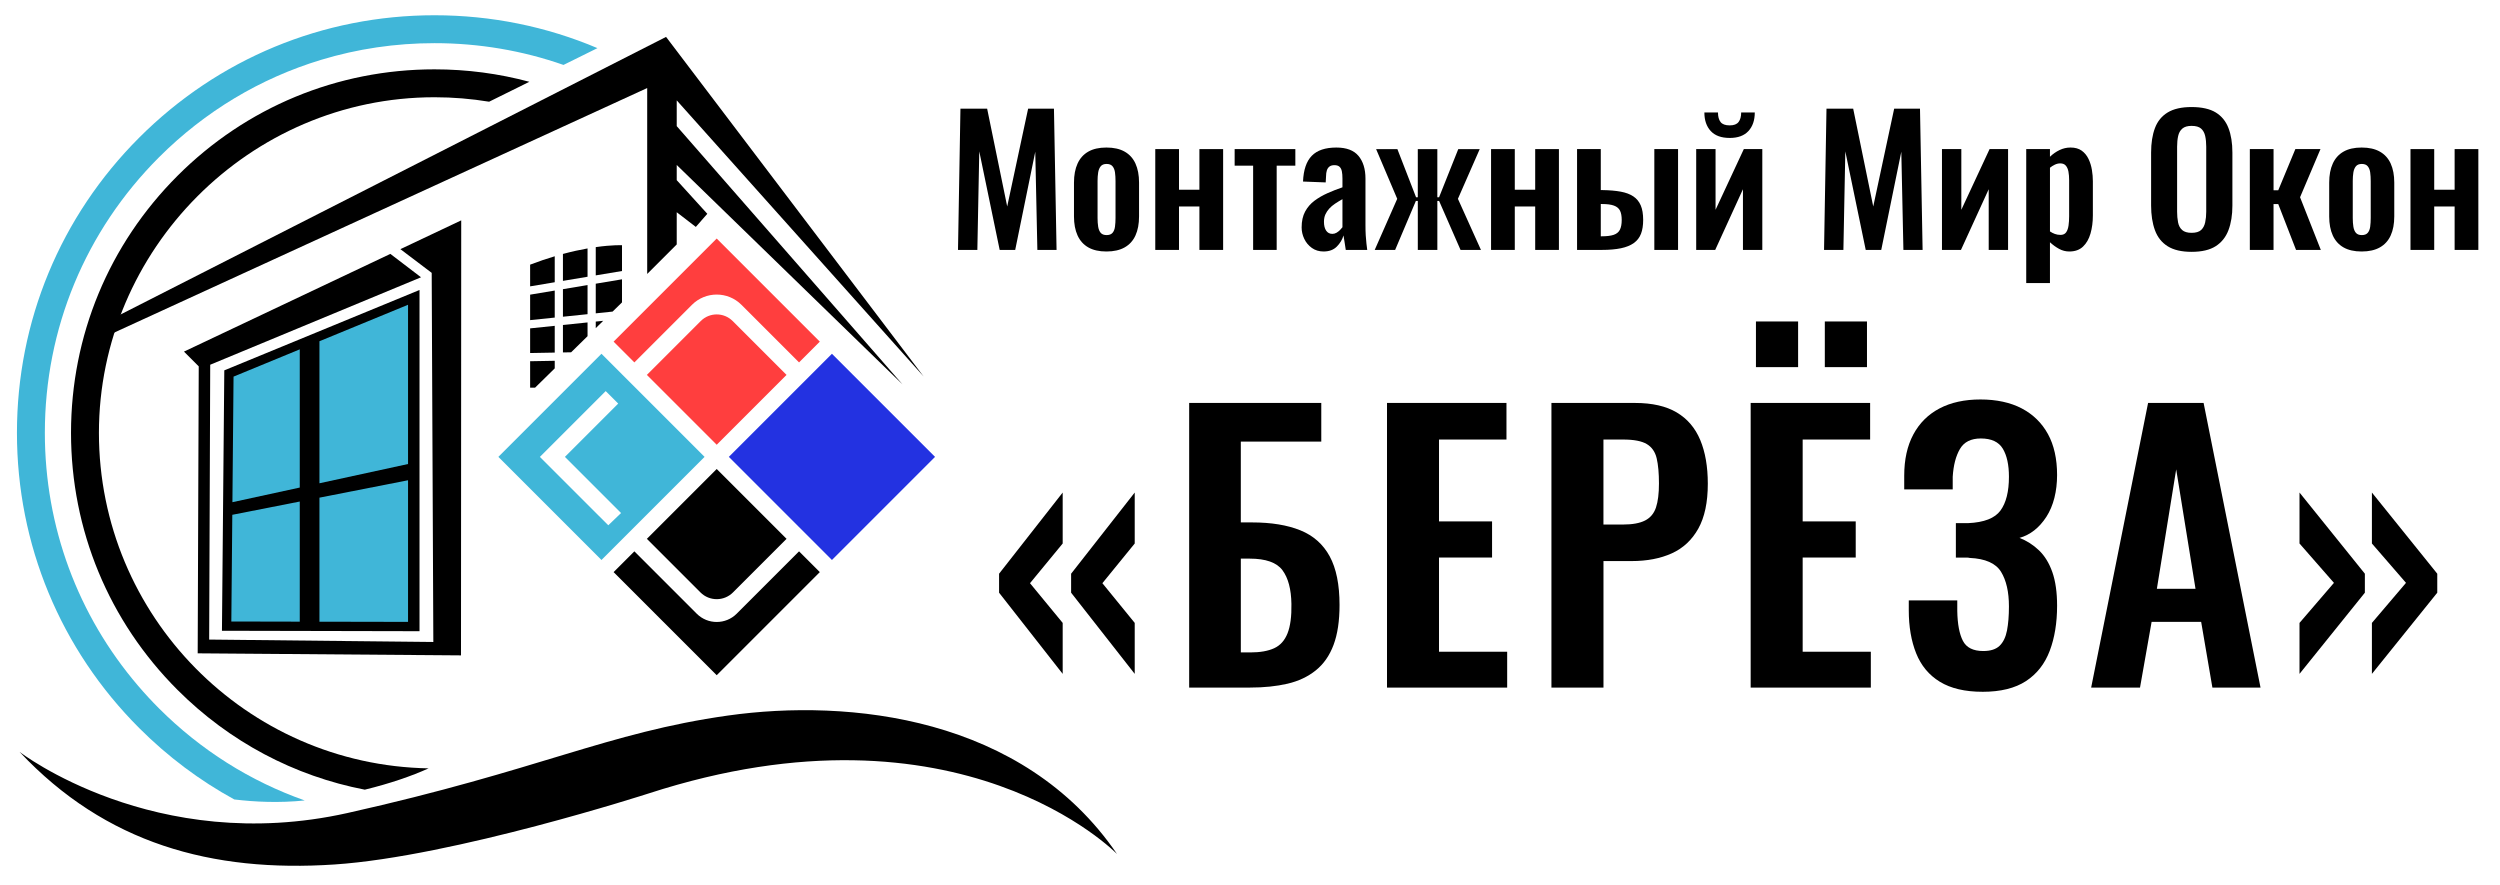 <?xml version="1.0" encoding="UTF-8"?> <svg xmlns="http://www.w3.org/2000/svg" id="_Слой_2" data-name="Слой 2" viewBox="0 0 1523.88 539.75"><defs><style> .cls-1 { fill: #2332e1; } .cls-1, .cls-2, .cls-3, .cls-4 { stroke-width: 0px; } .cls-2 { fill: #40b6d8; } .cls-3 { fill: #000; } .cls-4 { fill: #ff3e3e; } </style></defs><g><g><g><path class="cls-3" d="M426.97,361.12c5.47,5.47,14.34,5.47,19.81,0l32.67-32.67-42.57-42.57-42.57,42.57,32.67,32.67Z"></path><path class="cls-4" d="M421.79,185.8c8.33-8.33,21.83-8.33,30.16,0l35.11,35.11,12.66-12.66-62.85-62.85-62.85,62.85,12.66,12.66,35.11-35.11Z"></path><path class="cls-3" d="M449.06,374.08c-6.73,6.73-17.64,6.73-24.37,0l-38.01-38.01-12.66,12.66,62.85,62.85,62.85-62.85-12.66-12.66-38.01,38.01Z"></path><path class="cls-4" d="M446.59,195.68c-5.37-5.37-14.07-5.37-19.44,0l-32.85,32.85,42.57,42.57,42.57-42.57-32.85-32.85Z"></path><polygon class="cls-1" points="507.11 215.65 494.46 228.3 484.97 237.79 447.05 275.71 444.27 278.49 486.83 321.06 494.46 328.68 507.11 341.34 569.96 278.49 507.11 215.65"></polygon><path class="cls-2" d="M379.29,328.68l7.62-7.62,42.57-42.57-42.57-42.57h-.01s-7.62-7.61-7.62-7.61h.01s-12.66-12.67-12.66-12.67l-62.85,62.85,62.85,62.85,12.66-12.66h0ZM369.21,238.39l7.62,7.62-32.49,32.49,34.22,34.22-7.78,7.47-41.69-41.68,40.11-40.11Z"></path></g><polygon class="cls-3" points="550.14 234.32 412.5 76.88 412.5 61.18 563 229.49 406 22.49 68 194.49 62.5 205.99 394.5 53.66 394.5 166.99 412.5 148.99 412.5 129.37 424.14 138.32 431.14 130.32 412.5 109.82 412.5 100.56 550.14 234.32"></polygon><g><path class="cls-3" d="M358.14,151.43c-4.41.78-9.43,1.86-15,3.36v16.41l15-2.51v-17.27Z"></path><polygon class="cls-3" points="363.14 191 373.41 189.93 379.14 184.32 379.14 170.25 363.14 172.93 363.14 191"></polygon><polygon class="cls-3" points="338.14 177.11 323.14 179.61 323.14 195.13 338.14 193.58 338.14 177.11"></polygon><polygon class="cls-3" points="343.14 198.09 343.14 214.83 348.13 214.74 358.14 204.92 358.14 196.54 343.14 198.09"></polygon><polygon class="cls-3" points="338.14 198.61 323.14 200.16 323.14 215.19 338.14 214.92 338.14 198.61"></polygon><path class="cls-3" d="M338.14,172.04v-15.83c-4.68,1.4-9.7,3.08-15,5.11v13.23l15-2.51Z"></path><polygon class="cls-3" points="343.14 193.06 358.14 191.51 358.14 173.76 343.14 176.27 343.14 193.06"></polygon><polygon class="cls-3" points="338.14 219.92 323.14 220.19 323.14 236.32 326.14 236.32 338.14 224.54 338.14 219.92"></polygon><polygon class="cls-3" points="363.14 200.02 367.69 195.55 363.14 196.02 363.14 200.02"></polygon><path class="cls-3" d="M363.14,167.86l16-2.67v-15.71s-5.79-.3-16,1.15v17.23Z"></path></g><path class="cls-3" d="M11.92,458.3s82.32,63.54,199.86,37.28c117.54-26.27,158.15-49.02,231.95-59.42,73.8-10.4,179.89.45,237.15,84.4,0,0-95.58-98.59-285.66-36.86,0,0-118.78,38.39-191.24,43.24-74.87,5-139.58-12.74-192.06-68.64Z"></path><g><polygon class="cls-3" points="244.06 151.87 263.14 166.32 264.14 391.32 127.5 389.85 128.14 222.32 256.63 169.02 237.94 154.76 112.14 214.32 121.14 223.32 120.5 398.24 281 399.49 281.14 134.32 244.06 151.87"></polygon><g><polygon class="cls-3" points="136.72 225.75 135.29 384.49 255.72 384.75 255.72 176.75 136.72 225.75"></polygon><polygon class="cls-2" points="194.72 208 248.72 185.77 248.72 282.84 194.72 294.58 194.72 208"></polygon><polygon class="cls-2" points="182.72 212.94 182.72 297.19 141.67 306.11 142.36 229.57 182.72 212.94"></polygon><polygon class="cls-2" points="141.6 313.8 182.72 305.71 182.72 378.93 141.01 378.84 141.6 313.8"></polygon><polygon class="cls-2" points="194.72 378.96 194.72 303.35 248.72 292.74 248.72 379.07 194.72 378.96"></polygon></g></g></g><path class="cls-3" d="M108.19,107.17c-41.85,41.85-64.9,97.49-64.9,156.67s23.05,114.82,64.9,156.67c31.65,31.65,71.19,52.53,114.17,60.84,15.49-3.78,28.67-8.35,38.9-13-111.14-1.93-200.96-92.92-200.96-204.51S152.07,59.28,264.86,59.28c11.34,0,22.45.94,33.29,2.72l24.53-12.14c-18.62-5-38.02-7.59-57.82-7.59-59.18,0-114.82,23.05-156.67,64.9Z"></path><path class="cls-2" d="M84.88,83.86C36.81,131.93,10.33,195.85,10.33,263.84s26.48,131.91,74.55,179.98c17.41,17.41,36.91,31.98,57.93,43.49,12.53,1.5,27.12,2.22,42.94.61-33.04-11.64-63.33-30.62-88.84-56.13-4.46-4.46-8.71-9.06-12.76-13.8-36.76-42.95-56.81-97.01-56.81-154.15,0-63.45,24.71-123.09,69.57-167.96,28.03-28.03,61.83-48.19,98.73-59.38,22.16-6.72,45.42-10.19,69.23-10.19,27.19,0,53.68,4.55,78.61,13.27l20.69-10.24c-31-13.13-64.62-20.04-99.3-20.04-67.99,0-131.91,26.48-179.98,74.55Z"></path></g><g><path class="cls-3" d="M647.76,410.76l-38.77-49.48v-11.57l38.77-49.48v31.06l-19.92,24.2,19.92,24.2v31.06ZM691.67,410.76l-38.77-49.48v-11.57l38.77-49.48v31.06l-19.71,24.2,19.71,24.2v31.06Z"></path><path class="cls-3" d="M724.86,419.11v-173.49h80.53v23.56h-49.05v49.26h6.85c11.71,0,21.53,1.61,29.45,4.82s13.88,8.5,17.88,15.85c4,7.36,6,17.24,6,29.66,0,9.71-1.21,17.81-3.64,24.31-2.43,6.5-6.03,11.67-10.82,15.53-4.79,3.86-10.53,6.57-17.24,8.14-6.71,1.57-14.35,2.36-22.92,2.36h-37.05ZM756.35,397.69h5.78c6,0,10.85-.86,14.56-2.57,3.71-1.71,6.43-4.75,8.14-9.1,1.71-4.35,2.5-10.31,2.36-17.88-.14-9-1.96-15.85-5.46-20.56-3.5-4.71-10.17-7.07-20.03-7.07h-5.35v57.19Z"></path><path class="cls-3" d="M845.45,419.11v-173.49h72.82v22.28h-41.12v49.9h32.34v22.06h-32.34v57.4h41.55v21.85h-73.25Z"></path><path class="cls-3" d="M945.68,419.11v-173.49h50.98c10.42,0,18.88,1.93,25.38,5.78,6.5,3.86,11.28,9.46,14.35,16.81,3.07,7.36,4.61,16.24,4.61,26.67,0,11.28-1.93,20.38-5.78,27.31-3.86,6.93-9.25,11.96-16.17,15.1-6.93,3.14-15.1,4.71-24.52,4.71h-17.13v77.11h-31.7ZM977.38,319.73h11.99c5.71,0,10.17-.82,13.39-2.46,3.21-1.64,5.42-4.28,6.64-7.92,1.21-3.64,1.82-8.53,1.82-14.67s-.46-11.38-1.39-15.31c-.93-3.93-2.93-6.82-6-8.67-3.07-1.85-7.89-2.78-14.46-2.78h-11.99v51.83Z"></path><path class="cls-3" d="M1067.12,419.11v-173.49h72.82v22.28h-41.12v49.9h32.34v22.06h-32.34v57.4h41.55v21.85h-73.25ZM1070.34,223.77v-27.84h25.7v27.84h-25.7ZM1112.32,223.77v-27.84h25.7v27.84h-25.7Z"></path><path class="cls-3" d="M1208.48,421.68c-10.71,0-19.38-2.04-26.02-6.1s-11.46-9.85-14.46-17.35c-3-7.5-4.5-16.24-4.5-26.24v-6h29.56v6.43c.14,8,1.29,14.07,3.43,18.21,2.14,4.14,6.28,6.21,12.42,6.21,4.42,0,7.74-1.07,9.96-3.21,2.21-2.14,3.71-5.25,4.5-9.32.78-4.07,1.18-8.96,1.18-14.67,0-8.85-1.61-15.88-4.82-21.1-3.21-5.21-9.6-8.03-19.17-8.46-.43-.14-1.11-.21-2.04-.21h-6.32v-20.99h7.5c9.71-.43,16.28-3,19.71-7.71s5.14-11.57,5.14-20.56c0-7.28-1.25-12.99-3.75-17.13-2.5-4.14-6.96-6.21-13.39-6.21-6,0-10.25,2.14-12.74,6.43-2.5,4.28-3.96,9.93-4.39,16.92v7.71h-29.56v-8.35c0-9.85,1.85-18.24,5.57-25.17,3.71-6.92,9.03-12.21,15.96-15.85,6.92-3.64,15.24-5.46,24.95-5.46s18.24,1.82,25.17,5.46c6.92,3.64,12.24,8.85,15.96,15.63,3.71,6.78,5.57,15.1,5.57,24.95s-2.18,18.78-6.53,25.49c-4.36,6.71-9.82,11-16.39,12.85,4.42,1.71,8.39,4.25,11.89,7.6,3.5,3.36,6.21,7.78,8.14,13.28,1.93,5.5,2.89,12.32,2.89,20.46,0,10.42-1.5,19.6-4.5,27.52-3,7.92-7.82,14.07-14.46,18.42-6.64,4.35-15.46,6.53-26.45,6.53Z"></path><path class="cls-3" d="M1274.67,419.11l34.7-173.49h33.84l34.7,173.49h-29.34l-6.85-40.05h-30.2l-7.07,40.05h-29.77ZM1314.72,358.92h23.56l-11.78-72.82-11.78,72.82Z"></path><path class="cls-3" d="M1401.67,410.76v-31.06l20.99-24.42-20.99-23.99v-31.06l39.84,49.48v11.57l-39.84,49.48ZM1445.8,410.76v-31.06l20.78-24.42-20.78-23.99v-31.06l39.84,49.48v11.57l-39.84,49.48Z"></path></g><g><path class="cls-3" d="M583.95,152.34l1.49-86.12h16.27l12.23,59.65,12.76-59.65h15.74l1.59,86.12h-11.7l-1.28-59.86-12.23,59.86h-9.46l-12.44-60.07-1.17,60.07h-11.8Z"></path><path class="cls-3" d="M674.43,153.3c-4.47,0-8.15-.83-11.06-2.5-2.91-1.66-5.09-4.09-6.54-7.28-1.45-3.19-2.18-7.05-2.18-11.59v-20.63c0-4.54.73-8.4,2.18-11.59,1.45-3.19,3.63-5.62,6.54-7.28,2.91-1.67,6.59-2.5,11.06-2.5s8.17.83,11.11,2.5c2.94,1.67,5.14,4.09,6.59,7.28,1.45,3.19,2.18,7.05,2.18,11.59v20.63c0,4.54-.73,8.4-2.18,11.59-1.45,3.19-3.65,5.62-6.59,7.28-2.94,1.67-6.65,2.5-11.11,2.5ZM674.54,143.3c1.63,0,2.83-.46,3.62-1.38.78-.92,1.28-2.18,1.49-3.77s.32-3.35.32-5.26v-22.54c0-1.91-.11-3.65-.32-5.21-.21-1.56-.71-2.82-1.49-3.77-.78-.96-1.99-1.44-3.62-1.44s-2.84.48-3.61,1.44c-.78.96-1.29,2.22-1.54,3.77-.25,1.56-.37,3.3-.37,5.21v22.54c0,1.91.12,3.67.37,5.26.25,1.59.76,2.85,1.54,3.77.78.92,1.98,1.38,3.61,1.38Z"></path><path class="cls-3" d="M704.2,152.34v-61.46h14.46v24.77h12.44v-24.77h14.46v61.46h-14.46v-26.48h-12.44v26.48h-14.46Z"></path><path class="cls-3" d="M763.85,152.34v-51.36h-11.27v-10.1h37v10.1h-11.38v51.36h-14.35Z"></path><path class="cls-3" d="M806.81,153.3c-2.76,0-5.16-.73-7.18-2.18s-3.56-3.3-4.62-5.53c-1.06-2.23-1.6-4.55-1.6-6.96,0-3.83.71-7.05,2.13-9.68,1.42-2.62,3.31-4.82,5.69-6.59,2.37-1.77,5.03-3.31,7.97-4.62,2.94-1.31,5.97-2.5,9.09-3.56v-5.32c0-1.77-.12-3.26-.37-4.47-.25-1.21-.73-2.13-1.44-2.76-.71-.64-1.74-.96-3.08-.96-1.28,0-2.29.28-3.03.85-.74.57-1.28,1.37-1.6,2.39-.32,1.03-.48,2.22-.48,3.56l-.21,3.72-13.82-.53c.28-7.09,2.06-12.32,5.32-15.68,3.26-3.37,8.26-5.05,14.99-5.05,6.17,0,10.67,1.7,13.5,5.1,2.83,3.4,4.25,8.01,4.25,13.82v28.39c0,2.27.05,4.33.16,6.17.11,1.84.25,3.51.43,5,.18,1.49.34,2.8.48,3.93h-13.08c-.21-1.42-.46-3.03-.74-4.84-.28-1.81-.5-3.14-.64-3.99-.71,2.48-2.06,4.73-4.04,6.75-1.99,2.02-4.68,3.03-8.08,3.03ZM812.12,142.56c.92,0,1.77-.23,2.55-.69.78-.46,1.49-1.01,2.13-1.65.64-.64,1.13-1.21,1.49-1.7v-17.12c-1.63.92-3.14,1.84-4.52,2.76-1.38.92-2.57,1.93-3.56,3.03-.99,1.1-1.77,2.29-2.34,3.56-.57,1.28-.85,2.76-.85,4.47,0,2.27.44,4.06,1.33,5.37.89,1.31,2.14,1.97,3.77,1.97Z"></path><path class="cls-3" d="M837.96,152.34l13.72-31.15-12.87-30.3h12.97l11.38,29.35h1.06v-29.35h11.91v29.35h1.06l11.7-29.35h13.08l-13.29,30.3,14.04,31.15h-12.44l-13.08-29.88h-1.06v29.88h-11.91v-29.88h-1.17l-12.65,29.88h-12.44Z"></path><path class="cls-3" d="M908.88,152.34v-61.46h14.46v24.77h12.44v-24.77h14.46v61.46h-14.46v-26.48h-12.44v26.48h-14.46Z"></path><path class="cls-3" d="M961.3,152.34v-61.46h14.46v24.99h1.17c4.25.07,7.92.39,11,.96,3.08.57,5.63,1.52,7.66,2.87,2.02,1.35,3.53,3.17,4.52,5.48.99,2.3,1.49,5.26,1.49,8.88,0,3.33-.44,6.15-1.33,8.45-.89,2.3-2.34,4.18-4.36,5.63-2.02,1.45-4.64,2.52-7.87,3.19-3.23.67-7.11,1.01-11.64,1.01h-15.1ZM975.76,144.04h.53c3.12,0,5.56-.3,7.34-.9,1.77-.6,3.03-1.63,3.77-3.08.74-1.45,1.12-3.46,1.12-6.01,0-2.41-.36-4.31-1.06-5.69-.71-1.38-1.93-2.39-3.67-3.03-1.74-.64-4.13-.96-7.18-.96h-.85v19.67ZM1008.4,152.34v-61.46h14.46v61.46h-14.46Z"></path><path class="cls-3" d="M1033.92,152.34v-61.46h11.8v37l17.23-37h11.27v61.46h-11.8v-37l-16.91,37h-11.59ZM1054.33,84.08c-5.1,0-8.95-1.4-11.54-4.2-2.59-2.8-3.88-6.57-3.88-11.32h8.29c0,2.55.53,4.5,1.6,5.85,1.06,1.35,2.91,2.02,5.53,2.02s4.36-.69,5.42-2.07c1.06-1.38,1.59-3.31,1.59-5.79h8.29c0,4.75-1.29,8.52-3.88,11.32-2.59,2.8-6.4,4.2-11.43,4.2Z"></path><path class="cls-3" d="M1111.85,152.34l1.49-86.12h16.27l12.23,59.65,12.76-59.65h15.74l1.59,86.12h-11.7l-1.28-59.86-12.23,59.86h-9.46l-12.44-60.07-1.17,60.07h-11.8Z"></path><path class="cls-3" d="M1183.73,152.34v-61.46h11.8v37l17.22-37h11.27v61.46h-11.8v-37l-16.91,37h-11.59Z"></path><path class="cls-3" d="M1235.09,172.54v-81.66h14.46v4.68c1.77-1.7,3.72-3.07,5.85-4.09,2.13-1.03,4.36-1.54,6.7-1.54,2.76,0,5.03.64,6.81,1.91,1.77,1.28,3.15,2.96,4.15,5.05.99,2.09,1.68,4.32,2.07,6.7.39,2.38.58,4.66.58,6.86v20.84c0,4.04-.48,7.73-1.44,11.06-.96,3.33-2.48,5.99-4.57,7.97-2.09,1.99-4.87,2.98-8.35,2.98-2.2,0-4.27-.53-6.22-1.59-1.95-1.06-3.81-2.41-5.58-4.04v24.88h-14.46ZM1255.93,143.19c1.56,0,2.71-.51,3.46-1.54.74-1.03,1.24-2.41,1.49-4.15.25-1.74.37-3.63.37-5.69v-22.01c0-1.91-.14-3.63-.42-5.16-.28-1.52-.82-2.75-1.6-3.67-.78-.92-1.91-1.38-3.4-1.38-1.13,0-2.25.27-3.35.8-1.1.53-2.07,1.15-2.92,1.86v38.81c.92.64,1.91,1.15,2.98,1.54,1.06.39,2.2.58,3.4.58Z"></path><path class="cls-3" d="M1335.88,153.51c-6.1,0-10.95-1.13-14.57-3.4-3.62-2.27-6.2-5.53-7.76-9.78-1.56-4.25-2.34-9.29-2.34-15.1v-32.22c0-5.81.78-10.79,2.34-14.94,1.56-4.15,4.15-7.32,7.76-9.52,3.62-2.2,8.47-3.3,14.57-3.3s11.15,1.1,14.73,3.3c3.58,2.2,6.17,5.37,7.76,9.52,1.59,4.15,2.39,9.13,2.39,14.94v32.32c0,5.74-.8,10.72-2.39,14.94-1.59,4.22-4.18,7.48-7.76,9.78-3.58,2.3-8.49,3.46-14.73,3.46ZM1335.88,141.92c2.62,0,4.55-.57,5.79-1.7,1.24-1.13,2.07-2.69,2.5-4.68.43-1.98.64-4.15.64-6.49v-39.66c0-2.41-.21-4.57-.64-6.49s-1.26-3.42-2.5-4.52c-1.24-1.1-3.17-1.65-5.79-1.65-2.48,0-4.36.55-5.63,1.65-1.28,1.1-2.13,2.6-2.55,4.52-.43,1.91-.64,4.08-.64,6.49v39.66c0,2.34.19,4.5.58,6.49.39,1.99,1.22,3.55,2.5,4.68,1.28,1.13,3.19,1.7,5.74,1.7Z"></path><path class="cls-3" d="M1371.39,152.34v-61.46h14.46v25.09h2.87l10.42-25.09h15.31l-12.44,29.35,12.65,32.11h-15.1l-10.85-27.96h-2.87v27.96h-14.46Z"></path><path class="cls-3" d="M1439.55,153.3c-4.47,0-8.15-.83-11.06-2.5-2.91-1.66-5.09-4.09-6.54-7.28-1.45-3.19-2.18-7.05-2.18-11.59v-20.63c0-4.54.73-8.4,2.18-11.59,1.45-3.19,3.63-5.62,6.54-7.28,2.91-1.67,6.59-2.5,11.06-2.5s8.17.83,11.11,2.5c2.94,1.67,5.14,4.09,6.59,7.28,1.45,3.19,2.18,7.05,2.18,11.59v20.63c0,4.54-.73,8.4-2.18,11.59-1.45,3.19-3.65,5.62-6.59,7.28-2.94,1.67-6.65,2.5-11.11,2.5ZM1439.65,143.3c1.63,0,2.83-.46,3.62-1.38.78-.92,1.28-2.18,1.49-3.77s.32-3.35.32-5.26v-22.54c0-1.91-.11-3.65-.32-5.21-.21-1.56-.71-2.82-1.49-3.77-.78-.96-1.99-1.44-3.62-1.44s-2.84.48-3.61,1.44c-.78.96-1.29,2.22-1.54,3.77-.25,1.56-.37,3.3-.37,5.21v22.54c0,1.91.12,3.67.37,5.26.25,1.59.76,2.85,1.54,3.77.78.92,1.98,1.38,3.61,1.38Z"></path><path class="cls-3" d="M1469.32,152.34v-61.46h14.46v24.77h12.44v-24.77h14.46v61.46h-14.46v-26.48h-12.44v26.48h-14.46Z"></path></g></svg> 